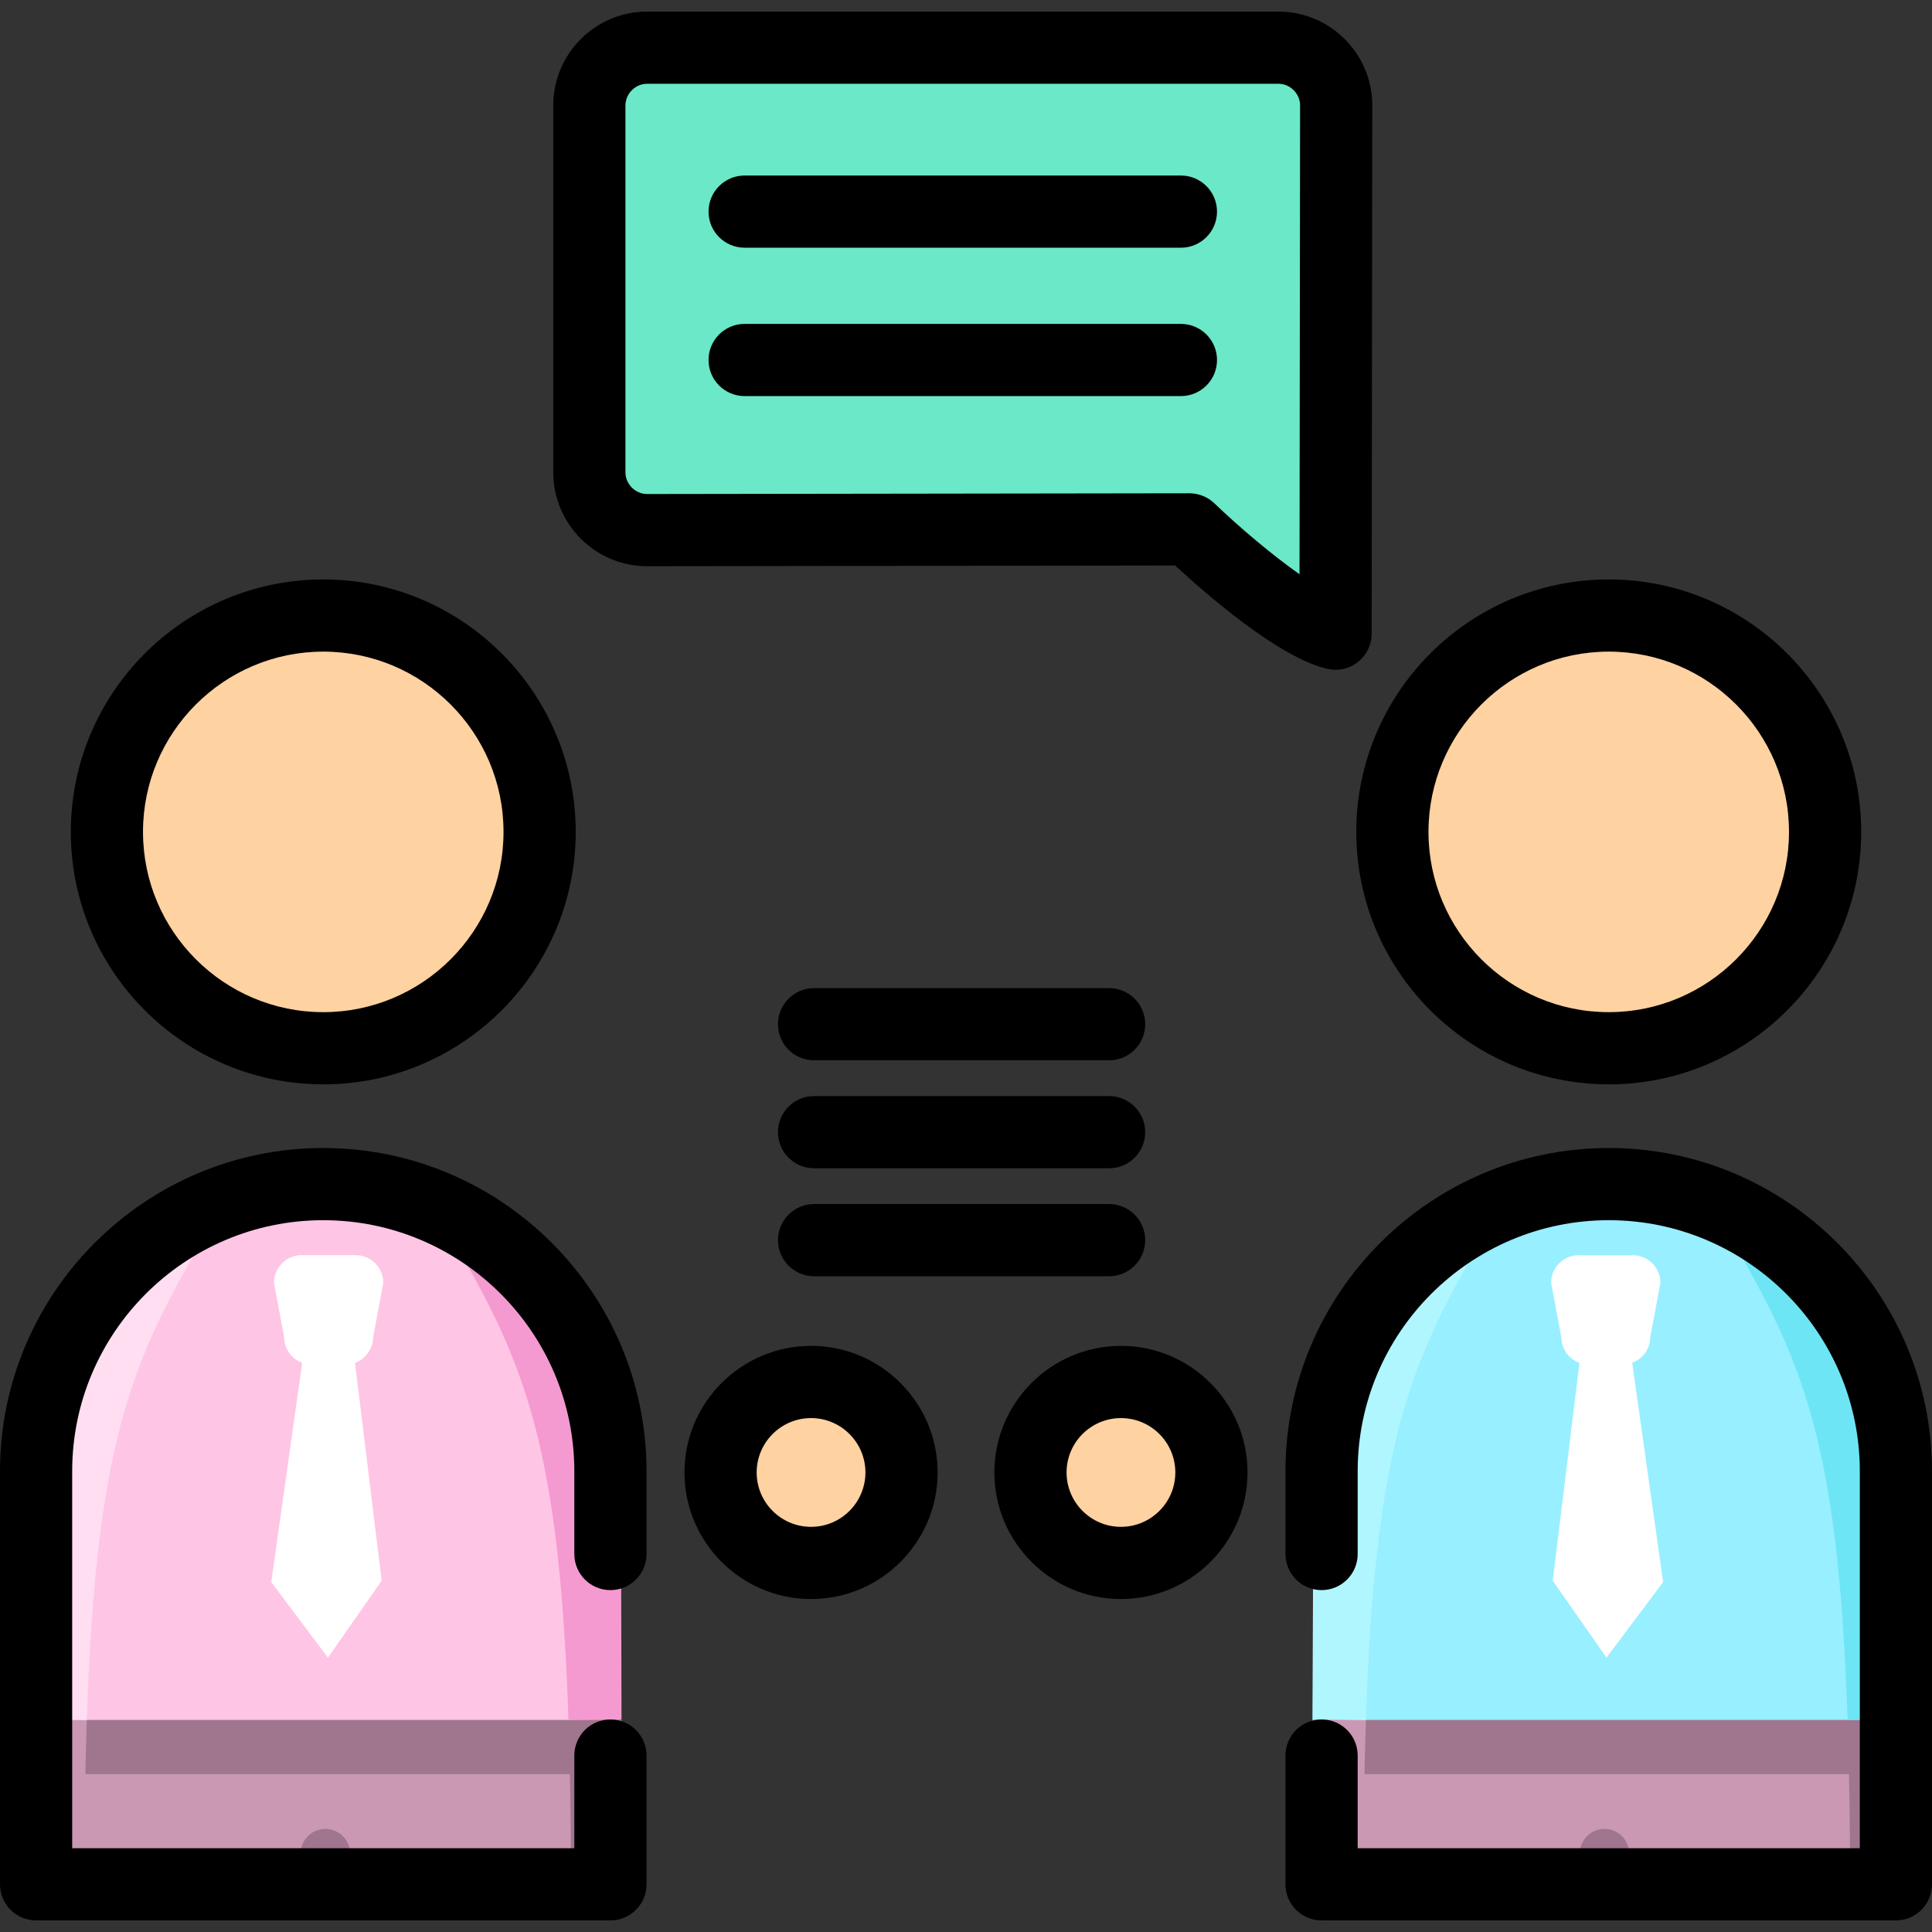 <?xml version="1.0" encoding="iso-8859-1"?>
<!-- Generator: Adobe Illustrator 19.0.0, SVG Export Plug-In . SVG Version: 6.00 Build 0)  -->
<svg version="1.1" id="Layer_1" xmlns="http://www.w3.org/2000/svg" xmlns:xlink="http://www.w3.org/1999/xlink" x="0px" y="0px"
	 viewBox="0 0 512 512" style="enable-background:new 0 0 512 512;" xml:space="preserve">
<rect x="0" y="0" width="512" height="512" fill="#333333" stroke="none"/>
<path style="fill:#6BE8C7;" d="M355.21,169.212l0.17-139.997c0-8.418-6.887-15.305-15.305-15.305H172.766
	c-8.418,0-15.305,6.887-15.305,15.305v97.243c0,8.418,6.887,15.305,15.305,15.305l143.711-0.2
	C316.477,141.563,342.263,166.335,355.21,169.212z"/>
<path style="fill:#97EFFF;" d="M503.803,469.345v34.74l-155.988-0.065l0.261-110.385c0-42.714,34.165-78.12,76.879-78.436
	c43.053-0.319,78.053,34.485,78.053,77.464v39.199L503.803,469.345z"/>
<circle style="fill:#FFD2A1;" cx="298.5" cy="391.466" r="24.412"/>
<rect x="347.82" y="469.343" style="fill:#CA98B3;" width="155.984" height="34.742"/>
<g>
	<path style="fill:#A0758E;" d="M425.205,484.68L425.205,484.68c3.62,0,6.554,2.935,6.554,6.554v12.763h-13.109v-12.763
		C418.651,487.613,421.585,484.68,425.205,484.68z"/>
	<rect x="347.82" y="455.798" style="fill:#A0758E;" width="155.984" height="14.359"/>
</g>
<g>
	<path style="fill:#FFFFFF;" d="M430.002,361.621h-8.918c-4.056,0-7.343-3.288-7.343-7.343l-2.617-13.905
		c-0.05-0.264-0.079-0.536-0.064-0.805c0.21-3.866,3.413-6.936,7.331-6.936h14.303c3.918,0,7.121,3.07,7.331,6.936
		c0.015,0.269-0.014,0.541-0.064,0.805l-2.571,13.661c-0.031,0.162-0.045,0.327-0.05,0.491
		C437.209,358.468,433.974,361.621,430.002,361.621z"/>
	<polygon style="fill:#FFFFFF;" points="418.804,359.223 411.489,418.896 425.733,439.3 440.747,419.28 432.279,359.223 	"/>
</g>
<path style="fill:#B0F6FF;" d="M347.816,455.747l0.261-62.113c0-32.993,20.382-61.625,49.345-73.094
	c-22.534,37.684-32.831,57.154-35.44,135.332L347.816,455.747z"/>
<path style="fill:#CA98B3;" d="M347.816,455.747v48.344l13.476,0.005c0-18.233,0.221-34.208,0.689-48.225"/>
<path style="fill:#6EE5F4;" d="M503.803,455.747l-0.261-62.113c0-32.993-20.383-61.625-49.345-73.094
	c22.534,37.684,32.831,57.154,35.44,135.332L503.803,455.747z"/>
<path style="fill:#A0758E;" d="M503.803,455.747v48.344l-13.476,0.005c0-18.233-0.221-34.208-0.689-48.225"/>
<path style="fill:#FFC5E5;" d="M164.027,469.345v34.74L8.834,504.02l0.261-110.385c0-42.714,34.165-78.12,76.879-78.436
	c43.053-0.319,78.053,34.485,78.053,77.464v39.199V469.345z"/>
<circle style="fill:#FFD2A1;" cx="214.13" cy="391.466" r="24.412"/>
<rect x="8.834" y="469.343" style="fill:#CA98B3;" width="155.193" height="34.742"/>
<g>
	<path style="fill:#A0758E;" d="M86.222,484.68L86.222,484.68c3.62,0,6.554,2.935,6.554,6.554v12.763H79.669v-12.763
		C79.669,487.613,82.603,484.68,86.222,484.68z"/>
	<rect x="8.834" y="455.798" style="fill:#A0758E;" width="155.193" height="14.359"/>
</g>
<g>
	<path style="fill:#FFFFFF;" d="M82.635,361.621h8.918c4.056,0,7.343-3.288,7.343-7.343l2.617-13.905
		c0.05-0.264,0.079-0.536,0.064-0.805c-0.212-3.866-3.413-6.936-7.331-6.936H79.942c-3.919,0-7.121,3.07-7.331,6.936
		c-0.015,0.269,0.014,0.541,0.064,0.805l2.571,13.661c0.031,0.162,0.045,0.327,0.05,0.491
		C75.427,358.468,78.663,361.621,82.635,361.621z"/>
	<polygon style="fill:#FFFFFF;" points="93.833,359.223 101.147,418.896 86.903,439.3 71.889,419.28 80.358,359.223 	"/>
</g>
<g>
	<path style="fill:#FFD2A1;" d="M425.543,161.817c-32.234,0-58.365,26.131-58.365,58.365c0,5.556,0.793,10.924,2.243,16.014
		c0,0,4.57,13.713,8.769,18.087c10.599,14.692,27.853,24.264,47.353,24.264c32.234,0,58.365-26.131,58.365-58.365
		S457.777,161.817,425.543,161.817z"/>
	<path style="fill:#FFD2A1;" d="M143.215,236.196c1.45-5.09,2.243-10.458,2.243-16.014c0-32.234-26.131-58.365-58.365-58.365
		s-58.365,26.131-58.365,58.365s26.131,58.365,58.365,58.365c19.5,0,36.754-9.572,47.353-24.264
		C141.004,247.239,143.215,236.196,143.215,236.196z"/>
</g>
<path style="fill:#FFDEF2;" d="M8.834,455.747l0.261-62.113c0-32.993,20.383-61.625,49.345-73.094
	C35.906,358.223,25.609,377.694,23,455.872L8.834,455.747z"/>
<path style="fill:#CA98B3;" d="M8.834,455.747v48.344l13.476,0.005c0-18.233,0.221-34.208,0.689-48.225"/>
<path style="fill:#F49AD0;" d="M164.707,455.747l-0.147-62.113c0-32.993-20.383-61.625-49.345-73.094
	c22.534,37.684,32.831,57.154,35.44,135.332L164.707,455.747z"/>
<path style="fill:#A0758E;" d="M164.707,455.747l0.115,48.344l-13.476,0.005c0-18.233-0.221-34.208-0.689-48.225"/>
<path d="M85.667,287.363c-36.89,0-66.902-30.012-66.902-66.902s30.012-66.902,66.902-66.902s66.902,30.012,66.902,66.902
	C152.57,257.35,122.558,287.363,85.667,287.363z M85.667,172.689c-26.34,0-47.771,21.43-47.771,47.771s21.431,47.771,47.771,47.771
	s47.771-21.43,47.771-47.771S112.007,172.689,85.667,172.689z"/>
<path d="M161.769,508.931H9.566c-5.284,0-9.566-4.283-9.566-9.566V389.903c0-47.238,38.431-85.668,85.667-85.668
	s85.667,38.43,85.667,85.668v21.927c0,5.283-4.282,9.566-9.566,9.566c-5.284,0-9.566-4.283-9.566-9.566v-21.927
	c0-36.689-29.847-66.536-66.536-66.536s-66.536,29.849-66.536,66.536v99.896h133.072v-24.562c0-5.283,4.282-9.566,9.566-9.566
	s9.566,4.283,9.566,9.566v34.128C171.335,504.648,167.053,508.931,161.769,508.931z"/>
<path d="M214.935,423.759c-18.495,0-33.542-15.047-33.542-33.544c0-18.495,15.047-33.542,33.542-33.542
	c18.496,0,33.544,15.047,33.544,33.542C248.479,408.713,233.431,423.759,214.935,423.759z M214.935,375.806
	c-7.946,0-14.411,6.465-14.411,14.411c0,7.947,6.464,14.412,14.411,14.412c7.947,0,14.412-6.465,14.412-14.412
	C229.348,382.27,222.882,375.806,214.935,375.806z"/>
<path d="M293.923,338.217h-78.187c-5.284,0-9.566-4.283-9.566-9.566c0-5.283,4.282-9.566,9.566-9.566h78.187
	c5.284,0,9.566,4.283,9.566,9.566C303.489,333.934,299.207,338.217,293.923,338.217z"/>
<path d="M293.923,309.604h-78.187c-5.284,0-9.566-4.283-9.566-9.566c0-5.283,4.282-9.566,9.566-9.566h78.187
	c5.284,0,9.566,4.283,9.566,9.566C303.489,305.321,299.207,309.604,293.923,309.604z"/>
<path d="M293.923,280.991h-78.187c-5.284,0-9.566-4.283-9.566-9.566c0-5.283,4.282-9.566,9.566-9.566h78.187
	c5.284,0,9.566,4.283,9.566,9.566C303.489,276.708,299.207,280.991,293.923,280.991z"/>
<path d="M426.333,287.363c-36.89,0-66.902-30.012-66.902-66.902s30.012-66.902,66.902-66.902s66.902,30.012,66.902,66.902
	C493.235,257.35,463.222,287.363,426.333,287.363z M426.333,172.689c-26.34,0-47.771,21.43-47.771,47.771
	s21.431,47.771,47.771,47.771c26.34,0,47.771-21.43,47.771-47.771S452.673,172.689,426.333,172.689z"/>
<path d="M502.434,508.931H350.231c-5.284,0-9.566-4.283-9.566-9.566v-34.128c0-5.283,4.282-9.566,9.566-9.566
	s9.566,4.283,9.566,9.566v24.562h133.072v-99.896c0-36.689-29.847-66.536-66.536-66.536s-66.536,29.849-66.536,66.536v21.927
	c0,5.283-4.282,9.566-9.566,9.566s-9.566-4.283-9.566-9.566v-21.927c0-47.238,38.431-85.668,85.667-85.668S512,342.666,512,389.903
	v109.462C512,504.648,507.717,508.931,502.434,508.931z"/>
<path d="M297.063,423.759c-18.496,0-33.544-15.047-33.544-33.544c0-18.495,15.047-33.542,33.544-33.542s33.544,15.047,33.544,33.542
	C330.607,408.713,315.56,423.759,297.063,423.759z M297.063,375.806c-7.946,0-14.412,6.465-14.412,14.411
	c0,7.947,6.465,14.412,14.412,14.412c7.947,0,14.412-6.465,14.412-14.412C311.476,382.27,305.011,375.806,297.063,375.806z"/>
<path d="M353.935,177.502c-0.691,0-1.388-0.075-2.075-0.228c-12.824-2.849-32.411-19.978-40.447-27.415l-139.909,0.194
	c-13.727,0-24.885-11.157-24.885-24.871V27.94c0-13.713,11.157-24.871,24.871-24.871h167.31c13.713,0,24.871,11.157,24.871,24.871
	l-0.17,140.008c-0.004,2.899-1.321,5.641-3.585,7.454C358.203,176.775,356.087,177.502,353.935,177.502z M315.201,130.724
	c2.469,0,4.844,0.957,6.625,2.666c6.844,6.568,15.41,13.759,22.561,18.796l0.151-124.257c0-3.099-2.629-5.728-5.739-5.728h-167.31
	c-3.111,0-5.739,2.629-5.739,5.739v97.243c0,3.111,2.629,5.739,5.739,5.739l143.698-0.199
	C315.192,130.724,315.196,130.724,315.201,130.724z"/>
<path d="M312.953,65.648H197.336c-5.284,0-9.566-4.283-9.566-9.566s4.282-9.566,9.566-9.566h115.617
	c5.284,0,9.566,4.283,9.566,9.566S318.237,65.648,312.953,65.648z"/>
<path d="M312.953,104.969H197.336c-5.284,0-9.566-4.283-9.566-9.566s4.282-9.566,9.566-9.566h115.617
	c5.284,0,9.566,4.283,9.566,9.566S318.237,104.969,312.953,104.969z"/>
<g>
</g>
<g>
</g>
<g>
</g>
<g>
</g>
<g>
</g>
<g>
</g>
<g>
</g>
<g>
</g>
<g>
</g>
<g>
</g>
<g>
</g>
<g>
</g>
<g>
</g>
<g>
</g>
<g>
</g>
</svg>
